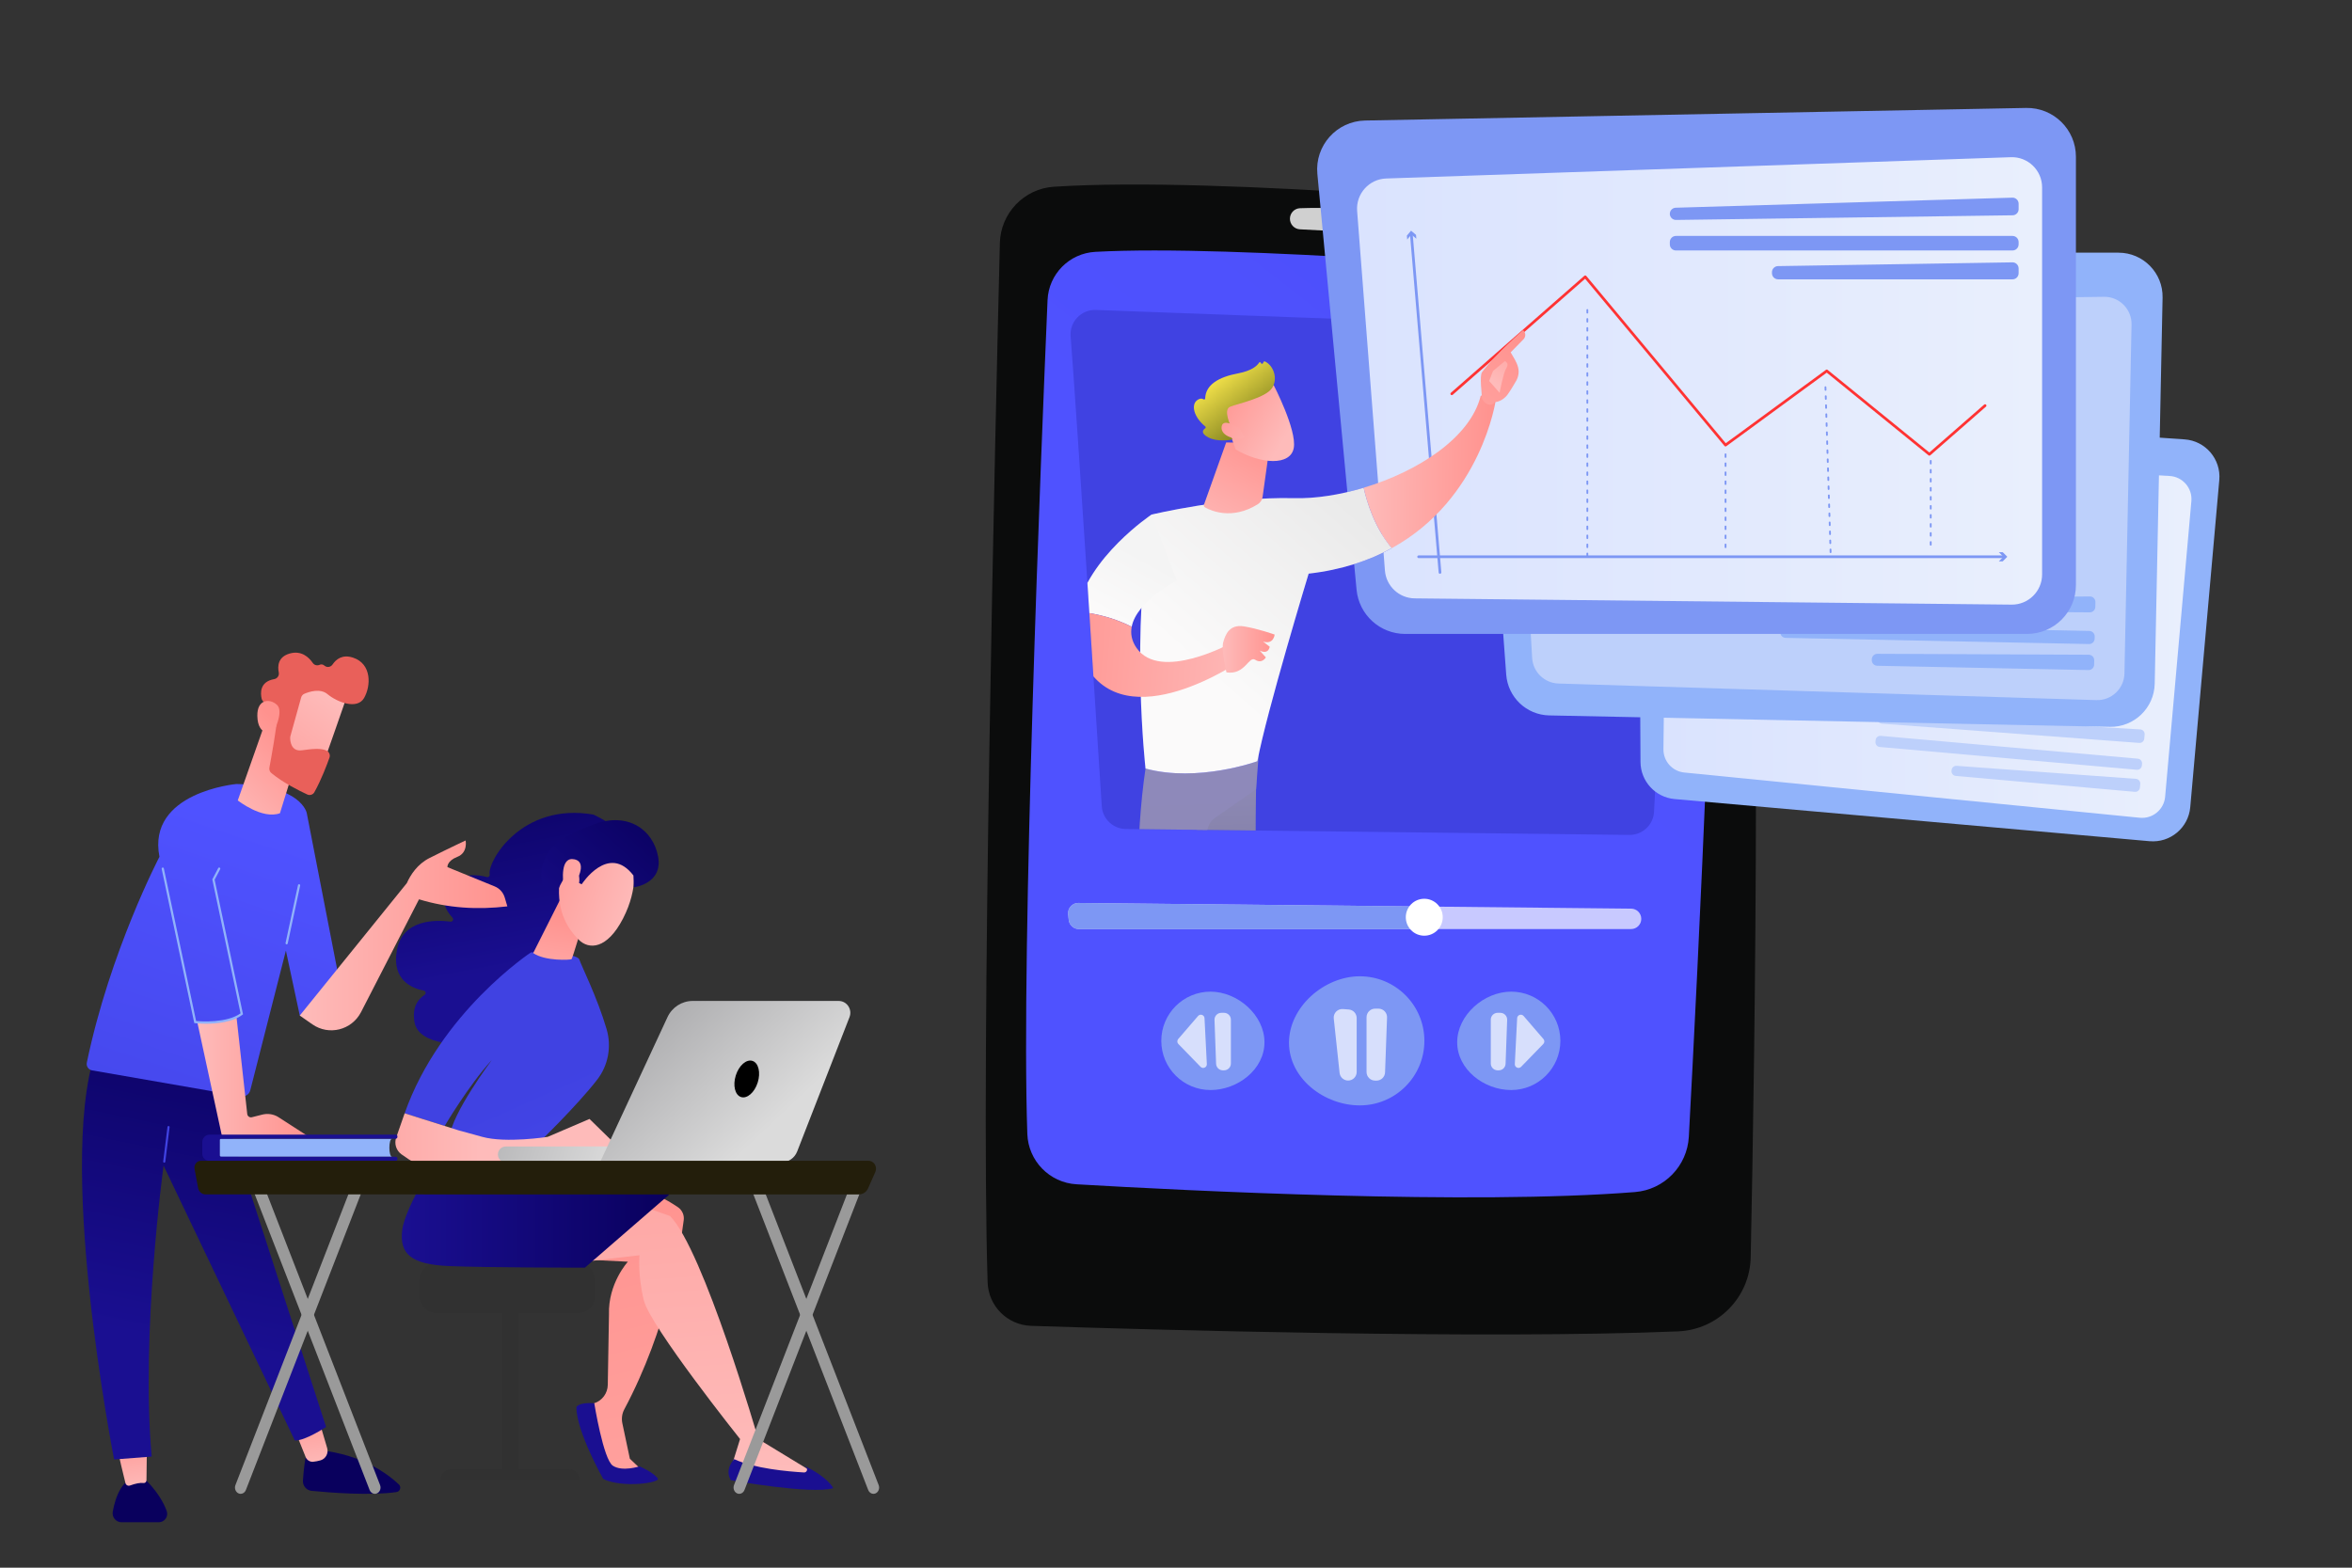 <?xml version="1.0" encoding="UTF-8"?>
<svg xmlns="http://www.w3.org/2000/svg" xmlns:xlink="http://www.w3.org/1999/xlink" id="az" viewBox="0 0 2250 1500">
  <rect x="0" y="0" width="2250" height="1500" fill="#333333" stroke="none"/>
  <defs>
    <style>.df{fill:url(#cq);}.dg{fill:url(#cu);}.dh{fill:#313131;}.di{fill:url(#bn);}.dj{fill:url(#cm);}.dk{fill:url(#cy);}.dl{fill:url(#cr);}.dm{fill:url(#cj);}.dn{fill:#9a9a9a;}.do{fill:url(#ct);}.dp{fill:url(#bq);}.dq{fill:url(#bs);}.dr{fill:url(#bc);}.ds{fill:url(#bx);}.dt{fill:url(#bk);}.du{fill:url(#bl);}.dv{fill:url(#cx);}.dw,.dx{fill:#fff;}.dy{fill:url(#cn);}.dz{fill:url(#bh);}.ea{fill:none;}.eb{fill:url(#ch);}.ec{fill:url(#cl);}.ed{fill:url(#bb);}.ee{fill:url(#bj);}.ef{fill:url(#da);}.eg{fill:url(#bt);}.eh{fill:url(#by);}.ei{fill:url(#bw);}.ej{fill:url(#ci);}.ek{fill:url(#br);}.el{fill:url(#cd);}.em{fill:url(#cf);}.en{fill:url(#bm);}.eo{fill:url(#bu);}.ep{fill:url(#be);}.eq{fill:url(#ba);}.er{fill:#231e0b;}.es{fill:#f33;}.et{fill:#d0d0d0;}.eu{fill:url(#cc);}.ev{fill:#7d97f4;}.ew{fill:url(#cb);}.ex{fill:#91b3fa;}.ey{fill:url(#co);}.ez{fill:url(#cv);}.fa{clip-path:url(#bf);}.fb{fill:url(#bv);}.fc{fill:url(#cw);}.fd{fill:url(#cp);}.fe{fill:url(#bo);}.ff{fill:url(#bp);}.dx{isolation:isolate;opacity:.69;}.fg{fill:#bdd0fb;}.fh{fill:url(#ca);}.fi{fill:url(#cz);}.fj{fill:url(#bd);}.fk{fill:url(#cs);}.fl{fill:url(#cg);}.fm{fill:url(#bi);}.fn{fill:url(#ck);}.fo{fill:url(#ce);}.fp{fill:url(#bz);}</style>
    <linearGradient id="ba" x1="734.25" y1="-122.9" x2="1940.62" y2="1363.07" gradientTransform="translate(0 1314) scale(1 -1)" gradientUnits="userSpaceOnUse">
      <stop offset="0" stop-color="#0b0c0c"></stop>
      <stop offset="1" stop-color="#0b0c0c"></stop>
    </linearGradient>
    <linearGradient id="bb" x1="2826.57" y1="2567.25" x2="1341.21" y2="667.1" gradientTransform="translate(0 1314) scale(1 -1)" gradientUnits="userSpaceOnUse">
      <stop offset="0" stop-color="#4042e2"></stop>
      <stop offset="1" stop-color="#4f52ff"></stop>
    </linearGradient>
    <linearGradient id="bc" x1="1272.22" y1="241.42" x2="1227.34" y2="-518.11" xlink:href="#bb"></linearGradient>
    <linearGradient id="bd" x1="1591.3" y1="707.51" x2="2096.43" y2="707.51" gradientTransform="translate(0 1314) scale(1 -1)" gradientUnits="userSpaceOnUse">
      <stop offset="0" stop-color="#dae3fe"></stop>
      <stop offset="1" stop-color="#e9effd"></stop>
    </linearGradient>
    <linearGradient id="be" x1="1298.18" y1="949.55" x2="1953.55" y2="949.55" xlink:href="#bd"></linearGradient>
    <clipPath id="bf">
      <path class="ea" d="M1024.2,321.7c6.73,87.49,24.68,369.21,29.78,449.63.77,12.2,10.82,21.73,23.04,21.87l481.67,5.67c12.53.15,22.94-9.61,23.61-22.13l23.05-435.86c.69-13.03-9.43-24.1-22.47-24.58l-534.52-19.73c-13.94-.51-25.23,11.21-24.16,25.12Z"></path>
    </clipPath>
    <linearGradient id="bh" x1="1287.59" y1="245.32" x2="1008.27" y2="-52.95" gradientTransform="translate(0 1314) scale(1 -1)" gradientUnits="userSpaceOnUse">
      <stop offset="0" stop-color="#09005d"></stop>
      <stop offset="1" stop-color="#1a0f91"></stop>
    </linearGradient>
    <linearGradient id="bi" x1="1197.2" y1="223.65" x2="1221.78" y2="223.42" gradientTransform="translate(0 1314) scale(1 -1)" gradientUnits="userSpaceOnUse">
      <stop offset="0" stop-color="#febbba"></stop>
      <stop offset="1" stop-color="#ff928e"></stop>
    </linearGradient>
    <linearGradient id="bj" x1="1185.85" y1="296.5" x2="1164.17" y2="753.32" gradientTransform="translate(0 1314) scale(1 -1)" gradientUnits="userSpaceOnUse">
      <stop offset="0" stop-color="#6c6a81"></stop>
      <stop offset="1" stop-color="#a59fdb"></stop>
    </linearGradient>
    <linearGradient id="bk" x1="1226.04" y1="302.98" x2="946.7" y2="4.69" xlink:href="#bh"></linearGradient>
    <linearGradient id="bl" x1="1108.66" y1="225.76" x2="1129.88" y2="225.55" xlink:href="#bi"></linearGradient>
    <linearGradient id="bm" x1="1153.93" y1="297.55" x2="1138.97" y2="761.8" gradientTransform="translate(0 1314) scale(1 -1)" gradientUnits="userSpaceOnUse">
      <stop offset="0" stop-color="#8f8bb1"></stop>
      <stop offset="1" stop-color="#8d87c1"></stop>
    </linearGradient>
    <linearGradient id="bn" x1="1171.63" y1="846" x2="1316.98" y2="286.19" gradientTransform="translate(0 1314) scale(1 -1)" gradientUnits="userSpaceOnUse">
      <stop offset="0" stop-color="#4f52ff"></stop>
      <stop offset="1" stop-color="#4042e2"></stop>
    </linearGradient>
    <linearGradient id="bo" x1="1134.85" y1="684.04" x2="1275.93" y2="843.23" gradientTransform="translate(0 1314) scale(1 -1)" gradientUnits="userSpaceOnUse">
      <stop offset="0" stop-color="#fbfafa"></stop>
      <stop offset="1" stop-color="#eaeaea"></stop>
    </linearGradient>
    <linearGradient id="bp" x1="1304.38" y1="863.48" x2="1429.93" y2="862.3" xlink:href="#bi"></linearGradient>
    <linearGradient id="bq" x1="1314.55" y1="813.63" x2="1465.04" y2="987.97" xlink:href="#bi"></linearGradient>
    <linearGradient id="br" x1="1430.58" y1="947.36" x2="1466.22" y2="1001.06" xlink:href="#bi"></linearGradient>
    <linearGradient id="bs" x1="1064.49" y1="723.5" x2="1095.87" y2="780.82" gradientTransform="translate(0 1314) scale(1 -1)" gradientUnits="userSpaceOnUse">
      <stop offset="0" stop-color="#fbfafa"></stop>
      <stop offset="1" stop-color="#f4f4f4"></stop>
    </linearGradient>
    <linearGradient id="bt" x1="1205.38" y1="676.48" x2="988.94" y2="693.65" xlink:href="#bi"></linearGradient>
    <linearGradient id="bu" x1="1154.57" y1="796.55" x2="1207.36" y2="895.85" xlink:href="#bi"></linearGradient>
    <linearGradient id="bv" x1="1230.05" y1="896.14" x2="1161.41" y2="938.93" xlink:href="#bi"></linearGradient>
    <linearGradient id="bw" x1="1164" y1="956.41" x2="1220.28" y2="883.86" gradientTransform="translate(0 1314) scale(1 -1)" gradientUnits="userSpaceOnUse">
      <stop offset="0" stop-color="#f8e64c"></stop>
      <stop offset=".77" stop-color="#74761a"></stop>
    </linearGradient>
    <linearGradient id="bx" x1="1211.76" y1="880.61" x2="1150" y2="919.11" xlink:href="#bi"></linearGradient>
    <linearGradient id="by" x1="1169.69" y1="692.68" x2="1219.36" y2="692.68" xlink:href="#bi"></linearGradient>
    <linearGradient id="bz" x1="203.9" y1="-595.87" x2="399.86" y2="188" gradientTransform="translate(974.09 1314) rotate(-180)" gradientUnits="userSpaceOnUse">
      <stop offset="0" stop-color="#febbba"></stop>
      <stop offset="1" stop-color="#ff928e"></stop>
    </linearGradient>
    <linearGradient id="ca" x1="645.82" y1="361.99" x2="460.54" y2="50.05" gradientTransform="translate(974.09 1314) rotate(-180)" gradientUnits="userSpaceOnUse">
      <stop offset="0" stop-color="#09005d"></stop>
      <stop offset="1" stop-color="#1a0f91"></stop>
    </linearGradient>
    <linearGradient id="cb" x1="300.01" y1="-100.04" x2="339.18" y2="484.36" xlink:href="#bz"></linearGradient>
    <linearGradient id="cc" x1="333.75" y1="156.12" x2="589.73" y2="156.12" xlink:href="#ca"></linearGradient>
    <linearGradient id="cd" x1="539.97" y1="422.58" x2="355.49" y2="111.99" xlink:href="#ca"></linearGradient>
    <linearGradient id="ce" x1="514.48" y1="590.18" x2="476.19" y2="389.02" xlink:href="#ca"></linearGradient>
    <linearGradient id="cf" x1="332.76" y1="-60.32" x2="478.97" y2="267.48" gradientTransform="translate(974.09 1314) rotate(-180)" gradientUnits="userSpaceOnUse">
      <stop offset="0" stop-color="#4f52ff"></stop>
      <stop offset="1" stop-color="#4042e2"></stop>
    </linearGradient>
    <linearGradient id="cg" x1="451.86" y1="338.63" x2="436.22" y2="439.01" xlink:href="#bz"></linearGradient>
    <linearGradient id="ch" x1="1935.88" y1="2275.02" x2="2037" y2="2206.33" gradientTransform="translate(-36.78 3785.9) rotate(-127.17)" xlink:href="#bz"></linearGradient>
    <linearGradient id="ci" x1="2003.73" y1="2357.83" x2="1965.83" y2="2158.67" gradientTransform="translate(-36.78 3785.9) rotate(-127.17)" xlink:href="#ca"></linearGradient>
    <linearGradient id="cj" x1="1942.11" y1="2284.18" x2="2043.29" y2="2215.46" gradientTransform="translate(-36.78 3785.9) rotate(-127.17)" xlink:href="#bz"></linearGradient>
    <linearGradient id="ck" x1="515.02" y1="224.55" x2="729.67" y2="224.55" xlink:href="#bz"></linearGradient>
    <linearGradient id="cl" x1="508.22" y1="462.47" x2="373.09" y2="425.44" gradientTransform="translate(939.75 1554.59) rotate(-177.17)" gradientUnits="userSpaceOnUse">
      <stop offset="0" stop-color="#b1b1b3"></stop>
      <stop offset="1" stop-color="#dbdbdb"></stop>
    </linearGradient>
    <linearGradient id="cm" x1="336.71" y1="335.23" x2="240.04" y2="233.05" gradientTransform="translate(974.09 1314) rotate(-180)" xlink:href="#cl"></linearGradient>
    <linearGradient id="cn" x1="4680.43" y1="-260.5" x2="4681.87" y2="-412.76" gradientTransform="translate(-4342.63 1314) scale(1 -1)" xlink:href="#ca"></linearGradient>
    <linearGradient id="co" x1="4644.28" y1="-90.47" x2="4636.38" y2="-28.68" gradientTransform="translate(-4342.63 1314) scale(1 -1)" xlink:href="#bz"></linearGradient>
    <linearGradient id="cp" x1="4477.68" y1="-262.46" x2="4479.12" y2="-414.73" gradientTransform="translate(-4342.63 1314) scale(1 -1)" xlink:href="#ca"></linearGradient>
    <linearGradient id="cq" x1="4474.12" y1="-111.65" x2="4466.42" y2="-51.49" gradientTransform="translate(-4342.63 1314) scale(1 -1)" xlink:href="#bz"></linearGradient>
    <linearGradient id="cr" x1="722.42" y1="374.66" x2="793.72" y2="27.62" xlink:href="#ca"></linearGradient>
    <linearGradient id="cs" x1="4469.03" y1="153.52" x2="4477.64" y2="170.74" gradientTransform="translate(-4342.63 1314) scale(1 -1)" xlink:href="#cf"></linearGradient>
    <linearGradient id="ct" x1="4609.94" y1="515.45" x2="4462.37" y2="77.04" gradientTransform="translate(-4342.63 1314) scale(1 -1)" xlink:href="#cf"></linearGradient>
    <linearGradient id="cu" x1="4531.4" y1="283.72" x2="4637.75" y2="283.72" gradientTransform="translate(-4342.63 1314) scale(1 -1)" xlink:href="#bz"></linearGradient>
    <linearGradient id="cv" x1="4629.4" y1="419" x2="4827.99" y2="419" gradientTransform="translate(-4342.63 1314) scale(1 -1)" xlink:href="#bz"></linearGradient>
    <linearGradient id="cw" x1="4557.54" y1="532.34" x2="4627.33" y2="603.95" gradientTransform="translate(-4342.63 1314) scale(1 -1)" xlink:href="#bz"></linearGradient>
    <linearGradient id="cx" x1="4658.32" y1="649.15" x2="4571.41" y2="534.17" gradientTransform="translate(-4342.63 1314) scale(1 -1)" xlink:href="#bz"></linearGradient>
    <linearGradient id="cy" x1="791.59" y1="977.94" x2="699.41" y2="710.83" gradientTransform="translate(974.09 1314) rotate(-180)" gradientUnits="userSpaceOnUse">
      <stop offset="0" stop-color="#e1473d"></stop>
      <stop offset="1" stop-color="#e9605a"></stop>
    </linearGradient>
    <linearGradient id="cz" x1="4531.31" y1="558.08" x2="4601.07" y2="629.64" gradientTransform="translate(-4342.63 1314) scale(1 -1)" xlink:href="#bz"></linearGradient>
    <linearGradient id="da" x1="754.29" y1="499.7" x2="712.95" y2="326.05" xlink:href="#ca"></linearGradient>
  </defs>
  <path class="eq" d="M956.5,232.64c-4.35,175.31-18.44,780.01-11.71,994.29.71,22.7,18.91,40.92,41.61,41.67,112.28,3.67,435.27,12.99,618.92,5.28,38.25-1.6,68.67-32.59,69.46-70.87,3.82-184.01,12.24-701.55-7.78-938.63-2.4-28.41-24.69-51.03-53.06-53.87-122.28-12.23-447.04-42.13-605.7-31.84-28.62,1.86-51.04,25.3-51.75,53.96Z"></path>
  <path class="ed" d="M1002.12,287.11c-6.13,143.57-25.48,621.22-19.34,797.84.9,25.82,21.24,46.69,47.03,48.2,106.17,6.21,378.5,19.91,534.23,7.44,28.04-2.25,50.05-24.92,51.56-53.01,7.89-146.48,30.55-591.23,24.67-765.87-.94-27.86-22.52-50.61-50.28-53.11-114.86-10.31-409.87-34.85-542.2-27.63-24.84,1.36-44.6,21.29-45.66,46.14Z"></path>
  <path class="et" d="M1233.99,209.31h0c0,5.38,4.19,9.82,9.56,10.1,26.52,1.39,101.23,5.32,134.61,7.26,6.58.38,11.75-5.54,10.5-12.01l-.21-1.1c-.85-4.42-4.52-7.74-9-8.15-22.57-2.07-90.67-7.8-135.79-6.19-5.42.19-9.68,4.68-9.68,10.11Z"></path>
  <path class="dr" d="M1024.2,321.7c6.73,87.49,24.68,369.21,29.78,449.63.77,12.2,10.82,21.73,23.04,21.87l481.67,5.67c12.53.15,22.94-9.61,23.61-22.13l23.05-435.86c.69-13.03-9.43-24.1-22.47-24.58l-534.52-19.73c-13.94-.51-25.23,11.21-24.16,25.12Z"></path>
  <path class="ev" d="M1362.61,995.9c0,34.11-27.66,61.77-61.77,61.77s-67.75-25.86-67.75-59.98,33.64-63.56,67.75-63.56,61.77,27.65,61.77,61.77Z"></path>
  <path class="dx" d="M1289.6,1033.89h0c-4.18-.02-7.67-3.18-8.11-7.33l-5.57-52.03c-.55-5.1,3.68-9.45,8.79-9.05l5.57.43c4.27.33,7.57,3.89,7.57,8.18v51.6c0,4.55-3.7,8.23-8.24,8.2Z"></path>
  <path class="dx" d="M1307.28,973.3v52.45c0,4.49,3.61,8.15,8.11,8.2l1.32.02c4.45.05,8.13-3.46,8.29-7.91l1.9-52.46c.17-4.64-3.55-8.5-8.2-8.5h-3.21c-4.53,0-8.2,3.67-8.2,8.2Z"></path>
  <path class="ev" d="M1492.7,995.9c0,26-21.07,47.07-47.07,47.07s-51.63-19.71-51.63-45.7,25.63-48.44,51.63-48.44,47.07,21.07,47.07,47.07Z"></path>
  <path class="dx" d="M1426.13,975.63v41.93c0,3.59,2.89,6.51,6.48,6.56h1.05c3.56.06,6.5-2.75,6.63-6.31l1.51-41.94c.13-3.71-2.84-6.79-6.55-6.79h-2.57c-3.62,0-6.56,2.94-6.56,6.56Z"></path>
  <path class="dx" d="M1451.35,974.23l-2.23,43.89c-.16,3.24,3.77,4.96,6.03,2.63l21.23-21.84c1.27-1.31,1.33-3.37.14-4.75l-19-22.05c-2.07-2.4-6.01-1.05-6.18,2.12Z"></path>
  <path class="ev" d="M1110.93,995.9c0,26,21.07,47.07,47.07,47.07s51.63-19.71,51.63-45.7-25.63-48.44-51.63-48.44-47.07,21.07-47.07,47.07Z"></path>
  <path class="dx" d="M1177.51,975.63v41.93c0,3.59-2.89,6.51-6.48,6.56h-1.05c-3.56.06-6.5-2.75-6.63-6.31l-1.52-41.94c-.13-3.71,2.84-6.79,6.55-6.79h2.57c3.62,0,6.56,2.94,6.56,6.56Z"></path>
  <path class="dx" d="M1152.28,974.23l2.23,43.89c.16,3.24-3.77,4.96-6.03,2.63l-21.23-21.84c-1.27-1.31-1.33-3.37-.14-4.75l19-22.05c2.07-2.4,6.02-1.05,6.18,2.12Z"></path>
  <path class="dx" d="M1021.83,874.7l.55,5.45c.5,5,4.7,8.8,9.72,8.8h528.23c5.4,0,9.77-4.38,9.77-9.77h0c0-5.36-4.31-9.72-9.67-9.77l-528.77-5.45c-5.82-.06-10.41,4.95-9.83,10.75Z"></path>
  <path class="ev" d="M1359.88,882.7c-.62-5.08-1.38-10.22-2.1-15.38l-326.12-3.36c-5.82-.06-10.41,4.95-9.83,10.75l.55,5.45c.5,5,4.7,8.8,9.72,8.8h328.69c-.34-2.19-.67-4.3-.91-6.26Z"></path>
  <path class="dw" d="M1380.17,877.63c0,9.76-7.91,17.67-17.67,17.67s-17.67-7.91-17.67-17.67,7.91-17.67,17.67-17.67c9.76,0,17.67,7.91,17.67,17.67Z"></path>
  <path class="ex" d="M2056.39,804.88l-454.37-40.32c-18.42-1.63-32.57-17.01-32.67-35.51l-1.67-306.36c-.11-20.85,17.53-37.4,38.33-35.95l483.83,33.67c20.01,1.39,34.99,18.94,33.21,38.92l-27.78,313.01c-1.75,19.72-19.15,34.28-38.87,32.53Z"></path>
  <path class="fj" d="M1594.31,452.35l-3.01,264.52c-.13,11.49,8.54,21.18,19.98,22.31l435.69,43.27c12.27,1.22,23.18-7.81,24.27-20.1l25.1-282.84c1.11-12.49-8.35-23.41-20.88-24.09l-457.79-24.95c-12.6-.69-23.23,9.27-23.37,21.88Z"></path>
  <path class="fg" d="M1800.85,683.45l246.57,14.47c2.53.15,4.43,2.36,4.21,4.88l-.35,3.96c-.22,2.45-2.36,4.26-4.81,4.08l-246.22-18.43c-2.5-.19-4.36-2.38-4.14-4.87h0c.21-2.42,2.31-4.23,4.73-4.09Z"></path>
  <path class="fg" d="M1794.29,708.16l-.15,1.69c-.22,2.47,1.61,4.65,4.07,4.87l245.92,21.82c2.47.22,4.65-1.61,4.87-4.07l.15-1.69c.22-2.47-1.61-4.65-4.07-4.87l-245.92-21.82c-2.47-.22-4.65,1.6-4.87,4.07Z"></path>
  <path class="fg" d="M1866.97,736.83l-.07.74c-.22,2.47,1.61,4.65,4.07,4.87l171.28,15.2c2.47.22,4.65-1.61,4.87-4.07l.31-3.48c.22-2.5-1.65-4.69-4.15-4.87l-171.52-12.46c-2.45-.18-4.58,1.64-4.8,4.08Z"></path>
  <path class="ex" d="M2018.3,695.44l-536.23-10.91c-21.74-.44-39.57-17.35-41.17-39.03l-26.5-359.24c-1.8-24.45,17.57-45.27,42.08-45.24l570.24.75c23.59.03,42.56,19.42,42.08,43l-7.52,369.4c-.47,23.27-19.72,41.75-42.99,41.28Z"></path>
  <path class="fg" d="M1448.03,318.91l17.66,310.53c.77,13.49,11.71,24.16,25.22,24.57l514.55,15.87c14.49.45,26.57-11.02,26.86-25.52l6.79-333.79c.3-14.74-11.67-26.79-26.42-26.59l-539,7.39c-14.83.2-26.51,12.73-25.67,27.54Z"></path>
  <path class="ex" d="M1708.82,573.46l290.4-2.77c2.98-.03,5.39,2.41,5.33,5.38l-.1,4.67c-.06,2.89-2.43,5.19-5.31,5.17l-290.3-1.9c-2.94-.02-5.3-2.44-5.24-5.39h0c.06-2.85,2.37-5.14,5.23-5.17Z"></path>
  <path class="ex" d="M1703.1,602.96l-.04,1.99c-.06,2.91,2.26,5.33,5.17,5.38l290.22,5.91c2.91.06,5.33-2.26,5.38-5.17l.04-1.99c.06-2.91-2.26-5.33-5.17-5.38l-290.22-5.91c-2.91-.06-5.33,2.25-5.38,5.17Z"></path>
  <path class="ex" d="M1790.65,630.77l-.02.87c-.06,2.91,2.26,5.33,5.17,5.38l202.14,4.11c2.91.06,5.33-2.26,5.38-5.17l.08-4.11c.06-2.95-2.31-5.37-5.25-5.39l-202.2-.88c-2.88-.01-5.24,2.29-5.3,5.17Z"></path>
  <path class="ev" d="M1939.16,606.57h-594.89c-24.12,0-44.27-18.35-46.54-42.36l-37.49-397.77c-2.55-27.07,18.46-50.6,45.65-51.12l632.38-12.04c26.16-.5,47.63,20.57,47.63,46.73v409.81c0,25.82-20.93,46.74-46.74,46.74Z"></path>
  <path class="ep" d="M1298.27,201.9l26.59,343.96c1.15,14.94,13.54,26.52,28.52,26.68l570.96,5.98c16.08.17,29.21-12.82,29.21-28.91V179.3c0-16.35-13.55-29.45-29.89-28.89l-597.55,20.37c-16.45.56-29.11,14.72-27.84,31.12Z"></path>
  <path class="ev" d="M1603.09,198.75l321.97-9.63c3.3-.1,6.03,2.55,6.03,5.85v5.18c0,3.2-2.57,5.81-5.77,5.85l-321.97,4.45c-3.26.04-5.94-2.59-5.94-5.85h0c0-3.17,2.52-5.76,5.68-5.85Z"></path>
  <path class="ev" d="M1597.41,231.6v2.21c0,3.23,2.62,5.85,5.85,5.85h321.97c3.23,0,5.85-2.62,5.85-5.85v-2.21c0-3.23-2.62-5.85-5.85-5.85h-321.97c-3.23,0-5.85,2.62-5.85,5.85Z"></path>
  <path class="ev" d="M1695.13,260.46v.97c0,3.23,2.62,5.85,5.85,5.85h224.25c3.23,0,5.85-2.62,5.85-5.85v-4.56c0-3.27-2.68-5.91-5.95-5.85l-224.25,3.59c-3.2.05-5.76,2.66-5.76,5.85Z"></path>
  <path class="es" d="M1845.73,435.97c-.29,0-.58-.1-.82-.29l-97.39-79.12-96.05,70.35c-.55.4-1.32.31-1.76-.22l-133.35-159.97c-11.27,9.88-113.44,99.46-126.66,111.03-.54.47-1.36.42-1.83-.12-.47-.54-.42-1.36.12-1.83,13.93-12.18,126.52-110.91,127.66-111.91.26-.23.6-.35.95-.32.35.03.67.19.89.46l133.42,160.06,95.87-70.22c.47-.35,1.12-.33,1.58.04l97.32,79.06,52.46-45.85c.54-.47,1.36-.42,1.83.12.47.54.42,1.36-.12,1.83l-53.28,46.57c-.25.21-.55.32-.85.32Z"></path>
  <path class="ev" d="M1518.5,533.06c-.48,0-.86-.39-.86-.86v-2.59c0-.48.39-.86.86-.86s.86.39.86.86v2.59c0,.48-.39.86-.86.86ZM1518.5,524.43c-.48,0-.86-.39-.86-.86v-2.59c0-.48.39-.86.86-.86s.86.39.86.86v2.59c0,.48-.39.86-.86.86ZM1518.5,515.79c-.48,0-.86-.39-.86-.86v-2.59c0-.48.39-.86.86-.86s.86.39.86.86v2.59c0,.48-.39.86-.86.86ZM1518.5,507.16c-.48,0-.86-.39-.86-.86v-2.59c0-.48.39-.86.86-.86s.86.39.86.86v2.59c0,.48-.39.86-.86.86ZM1518.5,498.53c-.48,0-.86-.39-.86-.86v-2.59c0-.48.39-.86.86-.86s.86.39.86.86v2.59c0,.48-.39.86-.86.86ZM1518.5,489.9c-.48,0-.86-.39-.86-.86v-2.59c0-.48.39-.86.86-.86s.86.39.86.86v2.59c0,.48-.39.86-.86.86ZM1518.5,481.27c-.48,0-.86-.39-.86-.86v-2.59c0-.48.39-.86.86-.86s.86.39.86.86v2.59c0,.48-.39.86-.86.86ZM1518.5,472.64c-.48,0-.86-.39-.86-.86v-2.59c0-.48.39-.86.86-.86s.86.39.86.86v2.59c0,.48-.39.86-.86.86ZM1518.5,464.01c-.48,0-.86-.39-.86-.86v-2.59c0-.48.39-.86.86-.86s.86.39.86.86v2.59c0,.48-.39.86-.86.86ZM1518.5,455.38c-.48,0-.86-.39-.86-.86v-2.59c0-.48.39-.86.86-.86s.86.39.86.86v2.59c0,.48-.39.86-.86.86ZM1518.5,446.75c-.48,0-.86-.39-.86-.86v-2.59c0-.48.39-.86.86-.86s.86.39.86.86v2.59c0,.48-.39.86-.86.86ZM1518.5,438.12c-.48,0-.86-.39-.86-.86v-2.59c0-.48.39-.86.86-.86s.86.39.86.86v2.59c0,.48-.39.86-.86.86ZM1518.5,429.48c-.48,0-.86-.39-.86-.86v-2.59c0-.48.39-.86.86-.86s.86.39.86.86v2.59c0,.48-.39.86-.86.86ZM1518.5,420.85c-.48,0-.86-.39-.86-.86v-2.59c0-.48.39-.86.86-.86s.86.39.86.86v2.59c0,.48-.39.86-.86.86ZM1518.5,412.22c-.48,0-.86-.39-.86-.86v-2.59c0-.48.39-.86.86-.86s.86.39.86.86v2.59c0,.48-.39.86-.86.86ZM1518.5,403.59c-.48,0-.86-.39-.86-.86v-2.59c0-.48.39-.86.86-.86s.86.39.86.86v2.59c0,.48-.39.86-.86.86ZM1518.5,394.96c-.48,0-.86-.39-.86-.86v-2.59c0-.48.39-.86.86-.86s.86.39.86.86v2.59c0,.48-.39.86-.86.86ZM1518.5,386.33c-.48,0-.86-.39-.86-.86v-2.59c0-.48.39-.86.86-.86s.86.39.86.86v2.59c0,.48-.39.86-.86.86ZM1518.5,377.7c-.48,0-.86-.39-.86-.86v-2.59c0-.48.39-.86.86-.86s.86.39.86.86v2.59c0,.48-.39.86-.86.86ZM1518.5,369.07c-.48,0-.86-.39-.86-.86v-2.59c0-.48.39-.86.86-.86s.86.39.86.86v2.59c0,.48-.39.86-.86.86ZM1518.5,360.44c-.48,0-.86-.39-.86-.86v-2.59c0-.48.39-.86.86-.86s.86.39.86.86v2.59c0,.48-.39.86-.86.86ZM1518.5,351.81c-.48,0-.86-.39-.86-.86v-2.59c0-.48.39-.86.86-.86s.86.39.86.86v2.59c0,.48-.39.86-.86.86ZM1518.5,343.17c-.48,0-.86-.39-.86-.86v-2.59c0-.48.39-.86.86-.86s.86.39.86.86v2.59c0,.48-.39.86-.86.86ZM1518.5,334.54c-.48,0-.86-.39-.86-.86v-2.59c0-.48.39-.86.86-.86s.86.39.86.86v2.59c0,.48-.39.86-.86.86ZM1518.5,325.91c-.48,0-.86-.39-.86-.86v-2.59c0-.48.39-.86.86-.86s.86.39.86.86v2.59c0,.48-.39.86-.86.86ZM1518.5,317.28c-.48,0-.86-.39-.86-.86v-2.59c0-.48.39-.86.86-.86s.86.39.86.86v2.59c0,.48-.39.86-.86.86ZM1518.5,308.65c-.48,0-.86-.39-.86-.86v-2.59c0-.48.39-.86.86-.86s.86.39.86.86v2.59c0,.48-.39.86-.86.86ZM1518.5,300.02c-.48,0-.86-.39-.86-.86v-2.59c0-.48.39-.86.86-.86s.86.39.86.86v2.59c0,.48-.39.86-.86.86Z"></path>
  <path class="ev" d="M1650.71,524.44c-.48,0-.86-.39-.86-.86v-2.59c0-.48.39-.86.86-.86s.86.39.86.86v2.59c0,.48-.39.86-.86.86ZM1650.71,515.8c-.48,0-.86-.39-.86-.86v-2.59c0-.48.39-.86.86-.86s.86.39.86.86v2.59c0,.48-.39.86-.86.86ZM1650.71,507.17c-.48,0-.86-.39-.86-.86v-2.59c0-.48.39-.86.86-.86s.86.39.86.86v2.59c0,.48-.39.86-.86.86ZM1650.71,498.54c-.48,0-.86-.39-.86-.86v-2.59c0-.48.39-.86.86-.86s.86.39.86.86v2.59c0,.48-.39.86-.86.86ZM1650.71,489.91c-.48,0-.86-.39-.86-.86v-2.59c0-.48.39-.86.86-.86s.86.39.86.86v2.59c0,.48-.39.86-.86.86ZM1650.71,481.28c-.48,0-.86-.39-.86-.86v-2.59c0-.48.39-.86.86-.86s.86.39.86.86v2.59c0,.48-.39.86-.86.86ZM1650.71,472.65c-.48,0-.86-.39-.86-.86v-2.59c0-.48.39-.86.86-.86s.86.39.86.86v2.59c0,.48-.39.86-.86.86ZM1650.71,464.02c-.48,0-.86-.39-.86-.86v-2.59c0-.48.39-.86.86-.86s.86.39.86.86v2.59c0,.48-.39.86-.86.86ZM1650.71,455.39c-.48,0-.86-.39-.86-.86v-2.59c0-.48.39-.86.86-.86s.86.39.86.86v2.59c0,.48-.39.86-.86.86ZM1650.71,446.76c-.48,0-.86-.39-.86-.86v-2.59c0-.48.39-.86.86-.86s.86.39.86.86v2.59c0,.48-.39.86-.86.86ZM1650.71,438.12c-.48,0-.86-.39-.86-.86v-2.59c0-.48.39-.86.86-.86s.86.39.86.86v2.59c0,.48-.39.86-.86.86Z"></path>
  <path class="ev" d="M1751.2,529.22c-.46,0-.85-.37-.86-.84l-.08-2.59c-.01-.48.36-.87.84-.89.46-.02.87.36.89.84l.08,2.59c.01.48-.36.87-.84.89,0,0-.02,0-.03,0ZM1750.93,520.59c-.46,0-.85-.37-.86-.84l-.08-2.59c-.01-.48.36-.87.84-.89.45-.02.87.36.89.84l.08,2.59c.01.48-.36.87-.84.89h-.03ZM1750.67,511.97c-.46,0-.85-.37-.86-.84l-.08-2.59c-.01-.48.36-.87.84-.89.47-.02.87.36.89.84l.08,2.59c.01.48-.36.87-.84.89h-.03ZM1750.4,503.34c-.46,0-.85-.37-.86-.84l-.08-2.59c-.01-.48.36-.87.84-.89.5-.02.87.36.89.84l.08,2.59c.01.48-.36.88-.84.89,0,0-.02,0-.03,0ZM1750.13,494.71c-.46,0-.85-.37-.86-.84l-.08-2.59c-.01-.48.36-.87.84-.89.49-.02.88.36.89.84l.08,2.59c.01.48-.36.87-.84.89,0,0-.02,0-.03,0ZM1749.86,486.09c-.46,0-.85-.37-.86-.84l-.08-2.59c-.01-.48.36-.87.84-.89.49-.02.88.36.89.84l.08,2.59c.01.48-.36.87-.84.89,0,0-.02,0-.03,0ZM1749.59,477.46c-.46,0-.85-.37-.86-.84l-.08-2.59c-.01-.48.36-.87.84-.89.46-.02.87.36.89.84l.08,2.59c.01.48-.36.87-.84.89h-.03ZM1749.33,468.83c-.46,0-.85-.37-.86-.84l-.08-2.59c-.01-.48.36-.87.84-.89.46-.02.87.36.89.84l.08,2.59c.01.48-.36.87-.84.89h-.03ZM1749.06,460.21c-.46,0-.85-.37-.86-.84l-.08-2.59c-.01-.48.36-.87.84-.89.46-.02.87.36.89.84l.08,2.59c.01.48-.36.87-.84.89,0,0-.02,0-.03,0ZM1748.79,451.58c-.46,0-.85-.37-.86-.84l-.08-2.59c-.01-.48.36-.88.84-.89.48-.02.88.36.89.84l.08,2.59c.01.48-.36.87-.84.89,0,0-.02,0-.03,0ZM1748.52,442.95c-.46,0-.85-.37-.86-.84l-.08-2.59c-.01-.48.36-.87.84-.89.5-.02.88.36.89.84l.08,2.59c.01.48-.36.87-.84.89,0,0-.02,0-.03,0ZM1748.26,434.33c-.46,0-.85-.37-.86-.84l-.08-2.59c-.01-.48.36-.87.84-.89.5-.02.88.36.89.84l.08,2.59c.01.48-.36.87-.84.89,0,0-.02,0-.03,0ZM1747.99,425.7c-.46,0-.85-.37-.86-.84l-.08-2.59c-.01-.48.36-.87.84-.89.49-.02.88.36.89.84l.08,2.59c.01.48-.36.87-.84.89,0,0-.02,0-.03,0ZM1747.72,417.07c-.46,0-.85-.37-.86-.84l-.08-2.59c-.01-.48.36-.87.84-.89.47-.02.87.36.89.84l.08,2.59c.01.48-.36.87-.84.89h-.03ZM1747.45,408.45c-.46,0-.85-.37-.86-.84l-.08-2.59c-.01-.48.36-.87.84-.89.46-.02.87.36.89.84l.08,2.59c.01.48-.36.87-.84.89h-.03ZM1747.19,399.82c-.46,0-.85-.37-.86-.84l-.08-2.59c-.01-.48.36-.87.84-.89.49-.02.88.36.89.84l.08,2.59c.01.48-.36.87-.84.89,0,0-.02,0-.03,0ZM1746.92,391.19c-.46,0-.85-.37-.86-.84l-.08-2.59c-.01-.48.36-.87.84-.89.48-.02.88.36.89.84l.08,2.59c.01.48-.36.87-.84.89,0,0-.02,0-.03,0ZM1746.65,382.56c-.46,0-.85-.37-.86-.84l-.08-2.59c-.01-.48.36-.87.84-.89.48-.02.88.36.89.84l.08,2.59c.01.48-.36.87-.84.89,0,0-.02,0-.03,0ZM1746.38,373.94c-.46,0-.85-.37-.86-.84l-.08-2.59c-.01-.48.36-.87.84-.89.5-.02.88.36.89.84l.08,2.59c.01.48-.36.87-.84.89,0,0-.02,0-.03,0Z"></path>
  <path class="ev" d="M1846.99,522.07c-.48,0-.86-.39-.86-.86v-2.59c0-.48.39-.86.86-.86s.86.39.86.86v2.59c0,.48-.39.86-.86.86ZM1846.99,513.44c-.48,0-.86-.39-.86-.86v-2.59c0-.48.39-.86.86-.86s.86.39.86.86v2.59c0,.48-.39.86-.86.86ZM1846.99,504.8c-.48,0-.86-.39-.86-.86v-2.59c0-.48.39-.86.86-.86s.86.39.86.86v2.59c0,.48-.39.86-.86.86ZM1846.99,496.17c-.48,0-.86-.39-.86-.86v-2.59c0-.48.39-.86.86-.86s.86.39.86.86v2.59c0,.48-.39.86-.86.86ZM1846.99,487.54c-.48,0-.86-.39-.86-.86v-2.59c0-.48.39-.86.86-.86s.86.39.86.86v2.59c0,.48-.39.86-.86.86ZM1846.99,478.91c-.48,0-.86-.39-.86-.86v-2.59c0-.48.39-.86.86-.86s.86.39.86.86v2.59c0,.48-.39.86-.86.86ZM1846.99,470.28c-.48,0-.86-.39-.86-.86v-2.59c0-.48.39-.86.86-.86s.86.39.86.86v2.59c0,.48-.39.86-.86.86ZM1846.99,461.65c-.48,0-.86-.39-.86-.86v-2.59c0-.48.39-.86.86-.86s.86.39.86.86v2.59c0,.48-.39.86-.86.86ZM1846.99,453.02c-.48,0-.86-.39-.86-.86v-2.59c0-.48.39-.86.86-.86s.86.39.86.86v2.59c0,.48-.39.86-.86.86ZM1846.99,444.39c-.48,0-.86-.39-.86-.86v-2.59c0-.48.39-.86.86-.86s.86.39.86.86v2.59c0,.48-.39.86-.86.86Z"></path>
  <path class="ev" d="M1377.54,549.01c-.67,0-1.23-.51-1.29-1.19l-27.44-324.05c-.06-.71.47-1.34,1.18-1.4.72-.06,1.34.47,1.4,1.18l27.44,324.05c.06.71-.47,1.34-1.18,1.4-.04,0-.07,0-.11,0Z"></path>
  <polygon class="ev" points="1346.17 229.18 1350.17 224.43 1354.92 228.44 1354.6 224.72 1349.86 220.72 1345.85 225.46 1346.17 229.18"></polygon>
  <path class="ev" d="M1917.28,534.02h-560.17c-.72,0-1.29-.58-1.29-1.29s.58-1.29,1.29-1.29h560.17c.72,0,1.29.58,1.29,1.29s-.58,1.29-1.29,1.29Z"></path>
  <polygon class="ev" points="1912.12 537.12 1916.51 532.73 1912.12 528.34 1915.85 528.34 1920.24 532.73 1915.85 537.12 1912.12 537.12"></polygon>
  <g class="fa">
    <g id="bg">
      <path class="dz" d="M1199.8,1090.43s-3.02,16.18-4.58,32.22c-.61,6.27,4.18,11.76,10.47,12.08,21.37,1.1,67.09,3.26,83.51,2.69,2.47-.09,4.1-2.6,3.22-4.89-.75-1.94-2.21-3.51-4.08-4.39l-75.21-35.42-13.32-2.28Z"></path>
      <path class="fm" d="M1197.55,1080.89l2.12,19.41s13.18,6.28,22.28-.56l-5.28-21.66-19.12,2.81h0Z"></path>
      <path class="ee" d="M1202.76,716.33c-1.04,5.05-7.75,252.65,17.68,363.89.41,1.81-.52,3.67-2.25,4.37-4.08,1.61-12.06,3.94-21.61,4.17-2.95.08-5.59-1.87-6.39-4.71-7.32-25.81-42.37-155.17-45.92-278.46-3.97-137.75.05-4.68.05-4.68l3.91-85.09,54.55.53h0Z"></path>
      <path class="dt" d="M1112.82,1098.06s-4.64,8.15-9.26,29.86c-.83,3.92,1.87,7.7,5.86,8.13,7.05.76,17.91,1.76,26.62,1.78,4.01.01,7.18-3.45,6.73-7.44-.89-7.95-3.77-21.01-12.95-31.25l-17-1.09Z"></path>
      <path class="du" d="M1109.05,1073.09l5.1,29.37s5.28,4.01,15.83,1.24l-2.27-31.58-18.66.96Z"></path>
      <path class="en" d="M1097.86,722.93c-22.9,130.46,1.61,322.99,10.15,360.69.52,2.32,2.36,4.1,4.7,4.5,3.96.69,10.49,1.3,16.95-.52,2.22-.62,3.8-2.61,3.92-4.92,1.48-30.42,1.12-217.21,22.01-290.84,1.06-3.73,3.37-6.98,6.56-9.19l39.44-27.46,3.43-44.96-107.14,12.68h-.01Z"></path>
      <path class="di" d="M1238.24,476.67c-64.9-1.69-136.69,15.73-136.69,15.73-20.42,112.66-5.7,242.97-5.7,242.97,50.13,13.65,107.01-7.02,107.01-7.02,8.8-47.09,49.04-179.47,49.04-179.47,31.75-3.63,57.97-12.53,79.6-24.42-16.23-19.17-23.74-43.44-26.96-57.78-23.02,6.91-46.28,10.5-66.3,9.98Z"></path>
      <path class="fe" d="M1238.24,476.67c-64.9-1.69-136.69,15.73-136.69,15.73-20.42,112.66-5.7,242.97-5.7,242.97,50.13,13.65,107.01-7.02,107.01-7.02,8.8-47.09,49.04-179.47,49.04-179.47,31.75-3.63,57.97-12.53,79.6-24.42-16.23-19.17-23.74-43.44-26.96-57.78-23.02,6.91-46.28,10.5-66.3,9.98Z"></path>
      <path class="ff" d="M1430.88,382.93c-6.3-7.76-14.4-4.2-14.4-4.2-9.94,40.24-60.34,72.47-111.95,87.96,3.22,14.33,10.73,38.6,26.96,57.77,85.85-47.18,99.39-141.54,99.39-141.54h0Z"></path>
      <path class="dp" d="M1429.31,384.87c.65,2.13-7.1,5.28-11.57-3.43-.12-4.16-2.49-21.98.03-25.35,13.41-17.9,39.27-40.26,39.27-40.26,4.3,4.32.68,8.48.68,8.48l-12.57,12.84c2.56,4.72,5.7,8.73,7.13,14.43,1.08,4.32.35,8.92-1.86,12.81-2.23,3.91-5.26,9-8.11,12.98-5.41,7.52-13.01,7.51-13.01,7.51h-.01Z"></path>
      <path class="ek" d="M1439.65,345.51l-11.43,9.5-3.65,9.53,10,11.31s3.58-18.95,6.15-23.03c2.56-4.08,1.28-6.08-1.06-7.31h0Z"></path>
      <path class="dq" d="M1125.84,555.46l-24.3-63.06s-61.02,40.6-71.49,92.71c11.45.95,32.27,4.12,52.57,14.61,4.72-24.6,43.22-44.27,43.22-44.27h0Z"></path>
      <path class="eg" d="M1178.26,615.09s-68.44,37.81-91.09,4.75c-4.7-6.86-5.78-13.65-4.54-20.1-20.3-10.49-41.12-13.66-52.57-14.61-3.15,15.7-1.73,32.47,7.36,49.47,39.53,73.95,149.69-2.63,149.69-2.63l-8.85-16.87h0Z"></path>
      <path class="eo" d="M1172.99,423.37l-21.23,59.5c-.35.99.05,2.08.96,2.6,5.6,3.17,25.8,12.35,50.39-2.91,2.56-1.59,4.32-4.2,4.74-7.19l7.18-51.61-42.04-.4Z"></path>
      <path class="fb" d="M1218.46,368.51s22.27,42.89,19.2,60.1c-3.07,17.21-31.17,15.71-55.58,1.47l-16.71-46.24,53.09-15.33Z"></path>
      <path class="ei" d="M1175.71,408.33h1.94s-7.88-16.22-.97-19.12c6.91-2.9,34.53-8.47,40.47-18.28,5.69-9.44.61-21.55-7.03-25.06-.48-.24-1.09,0-1.33.48l-.61,1.21c-.48.85-1.7.73-1.94-.24-.24-.85-1.33-1.09-1.82-.24-1.82,2.9-6.78,7.63-19.99,10.17-18.78,3.51-31.14,11.02-31.5,23.97,0,.85-.85,1.33-1.58.85-1.33-.85-3.63-1.21-6.54,1.21-5.21,4.36-3.03,15.61,8.24,24.81.48.48.48,1.33,0,1.69-2.06,1.33-5.09,4.48,2.79,8.72,8.12,4.36,20.41,2.69,22.22,2.2.48-.12.85-.61.73-1.09l-8.29-10.31c0-.6.48-1.09,1.09-1.09h4.12v.12Z"></path>
      <path class="ds" d="M1185.94,410.14s-16.04-11.23-17.31-1.91c-1.27,9.32,14.41,13.65,22.23,10.25l-4.92-8.33h0Z"></path>
      <path class="eh" d="M1173.29,643.38s-5.19-21.35-3.1-28.92c2.09-7.57,6.16-17.31,19.68-15.14,13.53,2.16,29.49,7.85,29.49,7.85,0,0-.81,9.87-11.09,6.69l6.37,4.93s-.91,7.9-9.6,3.68l5.93,6.54s-3.73,6.48-10.12,2.32c-6.39-4.15-9.45,14.63-27.58,12.05h0Z"></path>
    </g>
  </g>
  <rect class="dh" x="480.38" y="1245.66" width="15.23" height="167.12"></rect>
  <path class="dh" d="M421.31,1416h133.38c0-5.56-4.44-10.06-9.91-10.06h-113.55c-5.48,0-9.91,4.5-9.91,10.06h0Z"></path>
  <path class="dh" d="M401.51,1239.86c0,9.14,7.37,16.62,16.38,16.62h134.95c9.01,0,16.38-7.48,16.38-16.62v-15.03c0-9.14-7.37-16.62-16.38-16.62h-134.95c-9.01,0-16.38,7.48-16.38,16.62v15.03Z"></path>
  <path class="fp" d="M600.42,1134.22s22.63,3.56,48.07,20.82c4,2.72,6.2,7.45,5.6,12.3-3.05,24.49-15.57,103.75-56.88,181.16-2.18,4.08-2.8,8.83-1.84,13.37l7.18,33.89,13.31,12.66h-34.28s-22.82-62.68-22.82-62.68l9.76-3.13c7.57-2.43,12.76-9.49,12.9-17.54l1.15-67.23c-.98-29.95,18.1-50.62,18.1-50.62l-54.74-2.7,54.51-70.3Z"></path>
  <path class="fh" d="M629.24,1414.55c3.12,4.15-33.6,9.62-52.15.55,0,0-25.72-45.41-25.72-68.78,0,0,2.04-4.77,17.14-3.69,0,0,8.63,53.76,17.75,59.79,9.12,6.02,25.51.61,25.51.61,0,0,12.86,5.41,17.46,11.53Z"></path>
  <path class="ew" d="M552.84,1208.21c.29-.51,58.94-7.16,58.94-7.16,0,0-1.92,18.1,4.08,43.01,6,24.91,92.11,132.84,92.11,132.84l-9.03,29.04c27.92,9.87,55.38,11.45,82.4,5.03l-55.95-34.07s-52.37-181.09-84.44-213.4l-58.79-20.64-29.31,65.35Z"></path>
  <path class="eu" d="M421.31,1102.84s-33.79,51-36.56,74.27c-2.77,23.26,9.26,32.72,44.71,34.28,35.45,1.56,130.1,1.53,130.1,1.53l80.78-70.06s-58.87-21.32-74.18-27.34c-15.31-6.03-144.86-12.67-144.86-12.67Z"></path>
  <path class="el" d="M702.35,1396.16s-9.72,9.55-3.15,20.18c0,0,77,13.85,97.91,7.57,0,0-4.34-10.05-27.88-21.5l1.74,1.35c2.2,1.71.91,5.28-1.86,5.12-15.51-.9-47.62-3.78-66.75-12.72Z"></path>
  <path class="fo" d="M567.67,779.4c-69.07-11.92-101.59,45.25-99.22,57.26.32,1.59-1.16,2.94-2.71,2.52-7.93-2.17-25.45-4.9-36.31,8.91-9.59,12.19-2.42,23.7,3.42,30.01,1.41,1.53.22,4-1.82,3.74-14.58-1.87-46.26-2.32-51.44,27.8-4.83,28.08,14.43,36,25.85,38.24,1.93.38,2.38,2.96.72,4.03-5.7,3.67-12.3,11.25-9.63,26.21,4.18,23.45,49.49,21.53,54.79,21.23.34-.02.65-.12.94-.29l72.57-42c.57-.33.96-.89,1.07-1.55l14.65-85.86c.12-.69-.1-1.4-.58-1.91l47.31-67.75c17.17-2.56-18.81-20.44-19.62-20.58Z"></path>
  <path class="em" d="M512.69,1096.09s39.35-38.02,58.72-63.2c10.47-13.61,13.76-31.53,8.92-48.09-8.84-30.23-24.56-61.55-25.99-66.42-2.2-7.47-46.32-7.16-46.32-7.16,0,0-86.82,57.18-120.93,154.04l38.31,12.1s22.67-38.59,45.07-63.13c0,0-38.76,51.96-40.12,73.22l82.35,8.64Z"></path>
  <path class="fl" d="M559.67,876.63c-.46,1.55-11.98,40.29-12.88,41.1-.9.8-25.25,2.13-36.72-5.82l28.43-56.44,21.16,21.16Z"></path>
  <path class="eb" d="M605.83,826.85s5.57,22.19-9.83,52.04c-15.4,29.85-32.83,29.82-42.36,20.26-9.53-9.55-21.28-25.77-18.49-54.62,2.79-28.86,62.64-45.91,70.67-17.68Z"></path>
  <path class="ej" d="M556.46,846.1s25.55-39.63,49.5-8.44l.43,11.34s28.06-3.38,23.15-29.49c-4.91-26.11-29.16-42.42-60.39-31.12-31.23,11.31-49.12,22.91-51.13,45.61-2.02,22.71,15.79,17.73,15.79,17.73,0,0,5.81-15.99,14.06-17.65,8.26-1.66,6.11,10.81,6.11,10.81l2.47,1.2Z"></path>
  <path class="dm" d="M549.91,845.56s13.25-20.29-.33-23.32c-13.58-3.03-11.47,19.77-10,28.21l10.33-4.89Z"></path>
  <path class="fn" d="M592.85,1098.91l-28.91-28.28-39.99,17.14s-39.81,6.26-62.59,0l-22.78-6.26-51.49-16.27-8.09,23.19c-2.05,5.89.01,12.42,5.03,16.04,4.45,3.21,9.68,6.74,13,8.22,6.78,3.01,167.15-2.08,167.15-2.08l28.68-11.71Z"></path>
  <path class="ec" d="M483.45,1112.24c.13,0,.26.01.39,0l167.7-.19c4.15,0,7.5-3.42,7.5-7.62,0-4.21-3.38-7.69-7.52-7.61l-167.7.19c-4.15,0-7.5,3.42-7.5,7.62,0,4.08,3.16,7.4,7.13,7.6Z"></path>
  <path class="dj" d="M802.29,957.73h-139.66c-10.3,0-19.68,6.03-24.08,15.49l-64.57,138.93h173.57c6.64,0,12.61-4.12,15.05-10.38l50.07-128.56c2.89-7.43-2.5-15.48-10.37-15.48Z"></path>
  <path d="M703.9,1028.96c-3.03,9.54-.79,18.81,4.99,20.7s12.93-4.31,15.95-13.86c3.03-9.54.79-18.81-4.99-20.7-5.78-1.89-12.93,4.31-15.95,13.86Z"></path>
  <path class="dy" d="M292.25,1394.93s-1.76,9.92-2.46,21.69c-.3,5.02,3.37,9.38,8.3,9.86,17.17,1.69,56.24,4.81,81.19,1.16,3.5-.51,4.88-4.87,2.3-7.31-10.29-9.73-35.13-28.64-76.02-32.78l-13.31,7.38Z"></path>
  <path class="ey" d="M283.72,1372.58l8.68,21.59c1.19,2.96,4.15,4.8,7.28,4.46,2.13-.23,4.64-.64,7.09-1.39,4.9-1.51,7.66-6.78,6.19-11.75l-6.55-22.23-22.69,9.33Z"></path>
  <path class="fd" d="M135.34,1412.13s17.38,14.76,24.15,33.68c1.86,5.21-2.07,10.69-7.53,10.69h-35.76c-5.23,0-9.25-4.78-8.34-10.01,2.28-13.07,8.85-34.31,27.48-34.36Z"></path>
  <path class="df" d="M113.81,1392.92s3.51,15.77,6.21,26.19c.49,1.89,2.48,2.93,4.29,2.27,5.41-1.96,9.82-2.83,13.02-2.4,1.48.2,2.77-1.05,2.79-2.56l.34-26.19-26.65,2.69Z"></path>
  <path class="dl" d="M206.24,1038.13l105.71,327.25s-20.28,13.47-29.93,12.91l-125.56-263s-21.97,162.05-11.33,278.39l-35.96,2.78s-58.48-297.31-14.18-399.14l111.26,40.8Z"></path>
  <path class="fk" d="M157.13,1112.47s-.09,0-.13,0c-.56-.07-.96-.59-.89-1.16l4.1-33.04c.07-.57.58-.96,1.14-.9.56.07.96.59.89,1.16l-4.1,33.04c-.07.53-.51.91-1.01.91Z"></path>
  <path class="do" d="M226.06,750.17s-85.64,7.72-73.53,69.64c0,0-47.34,90.41-69.47,196.91-.72,3.47,1.57,6.85,5.01,7.44l142.62,24.78c3.93.68,7.73-1.81,8.73-5.73l34.08-133.65,13.28,62.14,42.19-11.16-35.52-182.59s-4.95-26.64-67.39-27.79Z"></path>
  <path class="ex" d="M274.22,903.59c-.07,0-.15,0-.23-.02-.57-.13-.94-.7-.81-1.28l11.89-55.4c.13-.58.68-.95,1.26-.82.57.13.94.7.81,1.28l-11.89,55.4c-.11.5-.55.85-1.04.85Z"></path>
  <path class="dg" d="M265.61,1068.43c-4.49-2.51-9.75-3.2-14.73-1.94l-9.92,2.51c-2.11.53-4.2-.94-4.44-3.13l-10.27-92.75c-12.84,6.19-31.36,5.45-37.47,5l23.64,109.35h82.71s-29.51-19.02-29.51-19.02Z"></path>
  <path class="ez" d="M485.36,867.24l-2.5-8.43c-1.44-4.85-4.97-8.78-9.61-10.67l-45.21-18.45s-.68-5.88,9.55-9.88c10.24-4,7.84-15.63,7.84-15.63,0,0-13.98,6.47-34.46,16.74-11.71,5.87-18.28,16.24-21.76,24.04l-102.45,126.74,12.03,8.39c15.82,11.03,37.57,5.61,46.56-11.6l55.5-108c27.87,8.49,56.06,10.12,84.5,6.75Z"></path>
  <path class="fc" d="M253.8,691.05l-26.34,74.81s23.33,18.51,40.35,12.25l13.27-42.88s-10.14-52.41-27.28-44.18Z"></path>
  <path class="dv" d="M332.42,664.18c0,1.15-25.37,72.89-25.37,72.89l-40.06-15.57,14.09-71.62s51.34-5,51.34,14.3Z"></path>
  <path class="dk" d="M288.11,667.32l-10.33,37.11c-.13.48-.2.96-.2,1.45,0,3.03.73,13.44,11.19,12.03,9.49-1.29,18.16-2.32,23.68.32,2.48,1.18,3.66,4.08,2.74,6.69-2.31,6.52-7.77,21.11-14.43,33.05-1.35,2.42-4.31,3.37-6.81,2.21-7.52-3.47-23.19-11.25-34.35-20.5-1.51-1.25-2.24-3.23-1.88-5.17,1.76-9.49,6.98-38.37,7.22-46.64.22-7.77-8.37-13.7-12.15-15.93-1.24-.73-2.12-1.93-2.46-3.35-1.19-5-2.19-16.31,12.03-18.81,2.98-.52,4.92-3.41,4.31-6.42-1.2-5.98-.82-14.78,10.37-18.02,11.37-3.29,18.53,3.65,22.17,8.98,1.47,2.15,4.23,2.85,6.58,1.78,1.34-.61,2.96-.64,4.71.86,2.35,2.01,5.92,1.4,7.65-1.18,3.32-4.95,9.34-9.9,19.54-6.55,18.1,5.94,17.23,27.12,10.6,38.63-6.63,11.51-25.89,3.94-35.01-3.69-6.93-5.8-17.49-2.33-22.15-.33-1.48.63-2.58,1.92-3.01,3.48Z"></path>
  <path class="fi" d="M261.31,701.42s10.71-20.56,3.63-27.02c-7.08-6.46-19.08-5.4-18.76,10.68.4,20,15.13,16.34,15.13,16.34Z"></path>
  <path class="ex" d="M197.09,979.5c-5.84,0-10.02-.45-10.47-.5l-.76-.09-31.19-147.54c-.12-.58.24-1.16.81-1.28.58-.13,1.14.25,1.26.83l30.86,146.01c4.64.41,29.42,2.08,42.51-7.32l-27.01-128.19,5.64-10.78c.27-.53.92-.73,1.44-.45.52.28.72.93.44,1.46l-5.28,10.09,27.14,128.78-.54.41c-9.45,7.21-24.68,8.57-34.85,8.57Z"></path>
  <path class="dn" d="M835.57,1429.34c.72,0,1.44-.16,2.14-.49,2.76-1.31,4.03-4.85,2.84-7.91l-113.96-293.41c-1.19-3.05-4.38-4.46-7.14-3.15-2.76,1.31-4.03,4.85-2.84,7.91l113.96,293.41c.88,2.28,2.89,3.64,4.99,3.64Z"></path>
  <path class="dn" d="M707.19,1429.34c2.11,0,4.11-1.36,4.99-3.64l113.96-293.41c1.19-3.05-.09-6.59-2.84-7.91-2.75-1.31-5.95.1-7.14,3.15l-113.96,293.41c-1.19,3.05.09,6.59,2.84,7.91.7.33,1.43.49,2.14.49Z"></path>
  <path class="dn" d="M358.6,1429.34c.72,0,1.44-.16,2.14-.49,2.76-1.31,4.03-4.85,2.84-7.91l-113.96-293.41c-1.19-3.05-4.38-4.46-7.14-3.15-2.76,1.31-4.03,4.85-2.84,7.91l113.96,293.41c.88,2.28,2.89,3.64,4.99,3.64Z"></path>
  <path class="dn" d="M230.22,1429.34c2.11,0,4.11-1.36,4.99-3.64l113.96-293.41c1.19-3.05-.09-6.59-2.84-7.91-2.75-1.31-5.95.1-7.14,3.15l-113.96,293.41c-1.19,3.05.09,6.59,2.84,7.91.7.33,1.43.49,2.14.49Z"></path>
  <path class="ex" d="M375.13,1106.81h-165.05s0-17.28,0-17.28h165.05c-3.53,0-3.53,17.28,0,17.28Z"></path>
  <path class="ef" d="M211.63,1106.81c-.85,0-1.55-.71-1.55-1.57v-14.14c0-.87.7-1.57,1.55-1.57h166.98c.85,0,1.55-.71,1.55-1.57v-.76c0-.86-.7-1.57-1.55-1.57h-177.98c-3.94,0-7.13,3.24-7.13,7.23v11.05c0,3.77,3.01,6.82,6.72,6.82h178.39c.85,0,1.55-.71,1.55-1.57v-.76c0-.86-.7-1.57-1.55-1.57h-166.98Z"></path>
  <path class="er" d="M186.1,1118.46c-.36-1.93.13-3.92,1.33-5.44,1.2-1.52,2.99-2.39,4.87-2.39h638.47c2.48,0,4.79,1.32,6.12,3.49,1.34,2.18,1.51,4.91.48,7.26l-6.92,15.61c-1.58,3.58-5.02,5.86-8.79,5.86H196.68c-3.51,0-6.53-2.6-7.2-6.2l-3.38-18.2Z"></path>
</svg>
